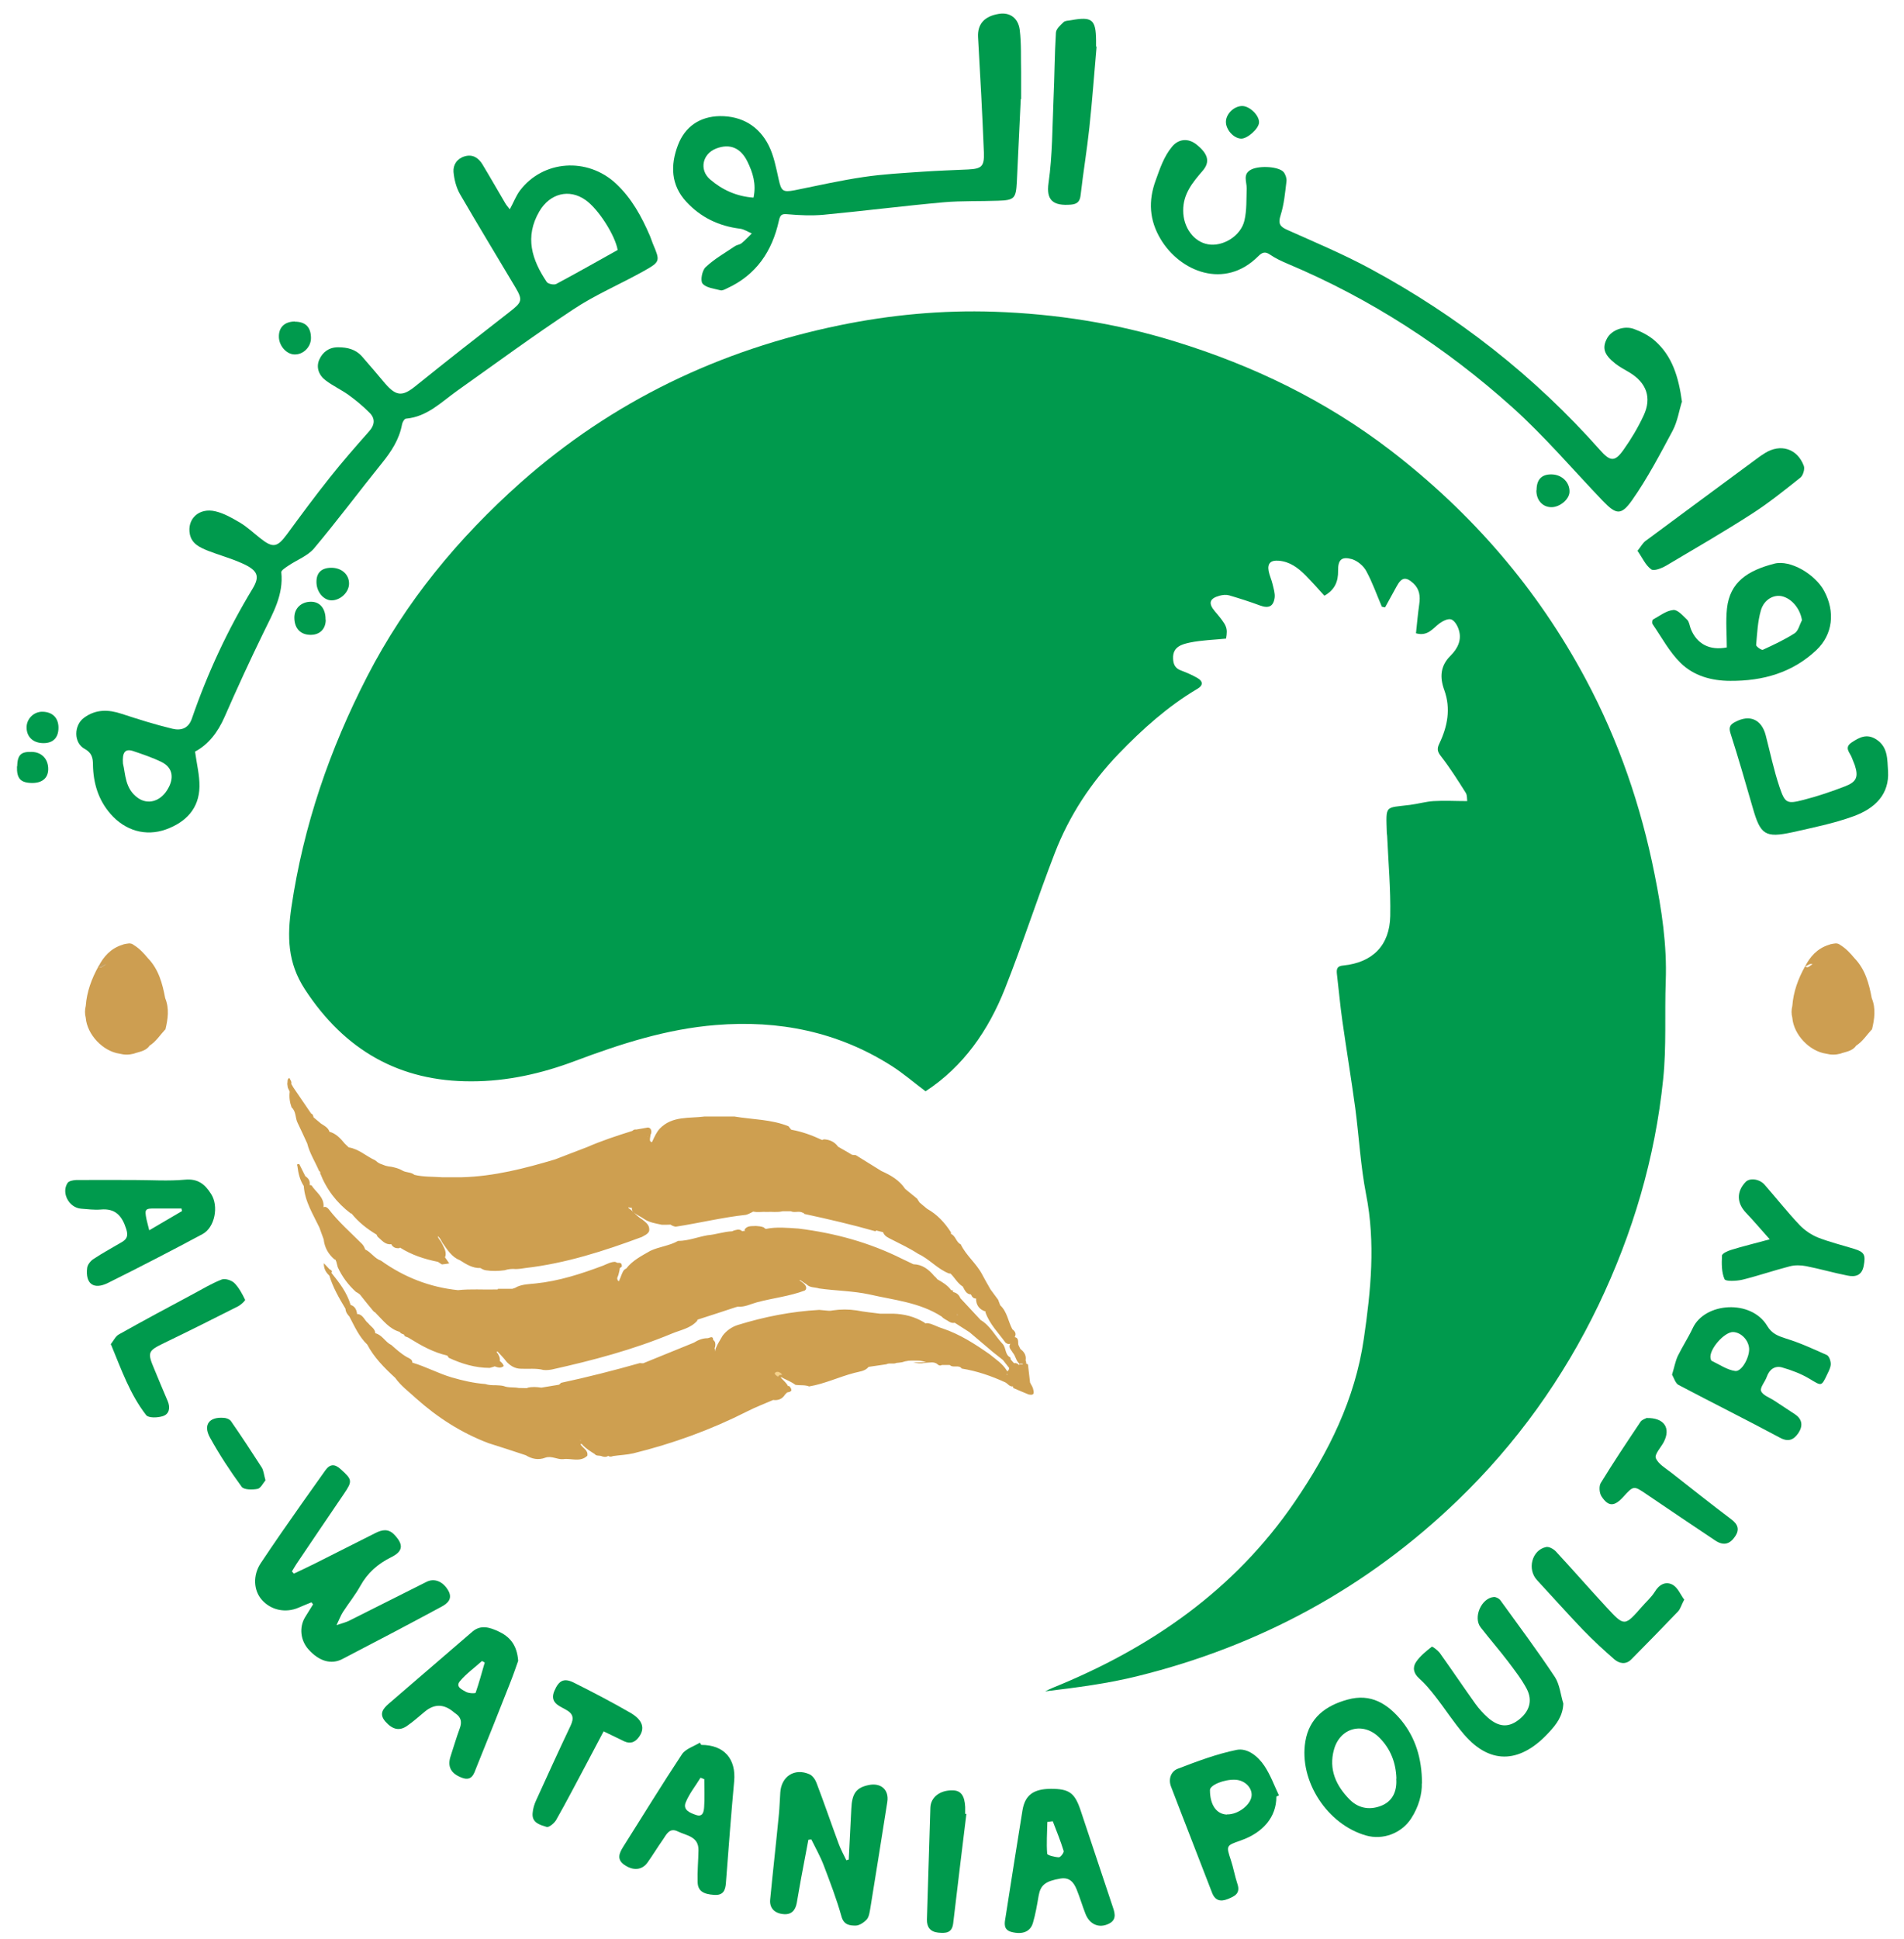 <svg width="111" height="113" viewBox="0 0 111 113" fill="none" xmlns="http://www.w3.org/2000/svg">
<path d="M109.12 59.997C108.82 60.317 108.59 60.697 108.21 60.937C107.99 61.267 107.6 61.287 107.28 61.407C107.01 61.477 106.74 61.477 106.47 61.407C105.48 61.267 104.57 60.287 104.49 59.317C104.43 59.087 104.43 58.857 104.49 58.617C104.55 57.797 104.83 57.037 105.23 56.317C105.37 56.417 105.45 56.347 105.55 56.267C105.59 56.247 105.63 56.207 105.67 56.197C105.64 56.177 105.61 56.177 105.58 56.177C105.45 56.177 105.35 56.297 105.23 56.327C105.53 55.737 105.95 55.277 106.6 55.067C106.64 55.057 106.67 55.047 106.71 55.027C106.9 54.997 107.1 54.917 107.28 55.067C107.61 55.267 107.87 55.547 108.11 55.837C108.74 56.487 108.96 57.317 109.12 58.167C109.37 58.777 109.28 59.387 109.13 60.007L109.12 59.997Z" fill="#CD9E51"/>
<path d="M85.539 46.706C85.519 46.566 85.539 46.356 85.459 46.216C84.999 45.486 84.539 44.756 84.009 44.076C83.799 43.806 83.759 43.646 83.909 43.336C84.389 42.336 84.589 41.296 84.199 40.216C83.929 39.476 83.959 38.806 84.569 38.206C84.979 37.796 85.239 37.286 85.039 36.686C84.969 36.456 84.789 36.156 84.599 36.096C84.409 36.036 84.099 36.196 83.909 36.336C83.519 36.636 83.229 37.096 82.549 36.906C82.609 36.346 82.659 35.776 82.739 35.216C82.809 34.746 82.759 34.336 82.399 33.996C81.959 33.596 81.709 33.636 81.419 34.176C81.199 34.586 80.969 34.986 80.749 35.396C80.689 35.386 80.629 35.376 80.559 35.356C80.259 34.656 80.009 33.936 79.649 33.276C79.489 32.976 79.139 32.686 78.819 32.586C78.219 32.416 77.999 32.616 78.009 33.256C78.019 33.886 77.819 34.376 77.209 34.716C76.849 34.316 76.489 33.916 76.119 33.536C75.679 33.096 75.199 32.726 74.539 32.676C74.079 32.636 73.879 32.836 73.959 33.276C74.009 33.536 74.129 33.786 74.189 34.046C74.249 34.306 74.339 34.576 74.309 34.826C74.239 35.356 73.949 35.466 73.459 35.286C72.869 35.066 72.269 34.876 71.659 34.696C71.489 34.646 71.279 34.666 71.099 34.716C70.509 34.876 70.429 35.156 70.819 35.616C71.539 36.466 71.579 36.576 71.479 37.216C70.769 37.286 70.059 37.306 69.369 37.446C68.909 37.546 68.359 37.686 68.389 38.376C68.399 38.726 68.519 38.956 68.859 39.076C69.179 39.196 69.499 39.336 69.799 39.506C70.149 39.706 70.149 39.946 69.799 40.146C68.079 41.166 66.609 42.486 65.229 43.916C63.609 45.596 62.339 47.526 61.499 49.696C60.479 52.326 59.619 55.016 58.579 57.636C57.619 60.046 56.179 62.146 53.959 63.596C53.289 63.096 52.669 62.556 51.979 62.116C48.849 60.126 45.409 59.436 41.729 59.736C38.859 59.966 36.169 60.836 33.509 61.836C31.569 62.566 29.559 63.016 27.499 63.016C23.299 63.036 20.089 61.206 17.769 57.646C16.759 56.096 16.739 54.556 16.989 52.866C17.689 48.126 19.219 43.666 21.409 39.416C23.649 35.066 26.709 31.366 30.349 28.126C35.709 23.376 41.949 20.396 48.949 18.956C51.919 18.346 54.919 18.066 57.949 18.166C61.529 18.286 65.059 18.836 68.489 19.896C73.049 21.296 77.289 23.346 81.079 26.256C85.809 29.896 89.629 34.306 92.449 39.586C94.369 43.176 95.669 46.976 96.459 50.946C96.869 52.996 97.189 55.066 97.109 57.186C97.039 59.086 97.159 61.006 96.959 62.896C96.489 67.496 95.189 71.876 93.189 76.056C91.129 80.336 88.399 84.136 84.999 87.416C79.719 92.516 73.449 95.916 66.329 97.676C64.569 98.116 62.759 98.346 60.929 98.566C61.079 98.496 61.229 98.416 61.379 98.356C67.079 96.046 71.959 92.676 75.479 87.526C77.469 84.616 78.999 81.536 79.509 78.016C79.919 75.216 80.199 72.426 79.639 69.596C79.319 67.946 79.229 66.246 79.009 64.576C78.779 62.886 78.499 61.196 78.259 59.506C78.129 58.596 78.049 57.676 77.939 56.756C77.909 56.466 77.949 56.296 78.309 56.266C80.009 56.096 81.019 55.106 81.049 53.376C81.079 51.826 80.939 50.266 80.869 48.716C80.869 48.656 80.849 48.606 80.849 48.546C80.799 46.876 80.719 47.096 82.209 46.906C82.669 46.846 83.119 46.716 83.569 46.686C84.209 46.646 84.849 46.686 85.549 46.686L85.539 46.706Z" fill="#009A4D"/>
<path d="M11.369 43.788C11.469 44.518 11.639 45.188 11.629 45.838C11.609 47.128 10.829 47.918 9.669 48.338C8.489 48.758 7.299 48.408 6.449 47.438C5.729 46.618 5.439 45.638 5.419 44.568C5.419 44.158 5.349 43.868 4.929 43.638C4.289 43.288 4.299 42.268 4.899 41.828C5.579 41.328 6.309 41.338 7.089 41.598C8.069 41.918 9.049 42.228 10.049 42.468C10.539 42.588 10.989 42.468 11.189 41.868C12.099 39.228 13.269 36.708 14.719 34.318C15.159 33.588 15.059 33.238 14.069 32.808C13.439 32.528 12.769 32.348 12.129 32.098C11.669 31.908 11.189 31.708 11.069 31.138C10.889 30.248 11.599 29.568 12.559 29.798C13.069 29.918 13.549 30.198 14.009 30.468C14.419 30.718 14.769 31.048 15.149 31.348C15.909 31.958 16.159 31.908 16.729 31.138C17.549 30.018 18.369 28.908 19.229 27.828C19.959 26.908 20.729 26.028 21.509 25.148C21.869 24.748 21.879 24.378 21.529 24.038C21.149 23.658 20.739 23.318 20.309 23.008C19.889 22.708 19.409 22.488 18.999 22.178C18.589 21.878 18.409 21.408 18.619 20.948C18.809 20.528 19.169 20.238 19.709 20.238C20.259 20.238 20.739 20.358 21.109 20.778C21.569 21.298 22.009 21.828 22.459 22.358C23.109 23.108 23.479 23.108 24.239 22.488C26.049 21.028 27.879 19.598 29.719 18.168C30.439 17.608 30.489 17.488 30.029 16.718C28.959 14.918 27.869 13.128 26.819 11.318C26.599 10.938 26.479 10.458 26.439 10.018C26.409 9.598 26.649 9.238 27.099 9.108C27.559 8.978 27.889 9.198 28.119 9.568C28.579 10.328 29.009 11.088 29.459 11.848C29.519 11.958 29.609 12.048 29.719 12.198C29.939 11.798 30.079 11.418 30.309 11.108C31.659 9.328 34.239 9.148 35.909 10.698C36.829 11.558 37.409 12.628 37.899 13.768C37.959 13.908 37.999 14.058 38.059 14.198C38.489 15.218 38.509 15.248 37.509 15.808C36.149 16.568 34.699 17.178 33.409 18.038C31.119 19.548 28.899 21.178 26.659 22.768C25.729 23.428 24.909 24.288 23.669 24.398C23.579 24.398 23.459 24.608 23.439 24.728C23.279 25.608 22.809 26.318 22.259 26.998C20.929 28.648 19.669 30.338 18.309 31.958C17.939 32.398 17.309 32.628 16.809 32.968C16.649 33.078 16.389 33.238 16.399 33.348C16.539 34.658 15.919 35.718 15.379 36.828C14.579 38.468 13.819 40.118 13.089 41.788C12.699 42.678 12.139 43.398 11.359 43.808L11.369 43.788ZM36.009 14.568C35.859 13.708 34.889 12.188 34.139 11.658C33.179 10.978 32.059 11.278 31.449 12.308C30.569 13.808 31.009 15.148 31.879 16.438C31.959 16.548 32.299 16.618 32.429 16.548C33.629 15.908 34.809 15.238 36.009 14.568ZM7.169 44.498C7.319 45.078 7.269 45.968 8.049 46.508C8.609 46.898 9.309 46.718 9.729 46.068C10.179 45.378 10.089 44.738 9.419 44.408C8.889 44.148 8.319 43.958 7.759 43.768C7.299 43.618 7.119 43.838 7.169 44.498Z" fill="#009A4D"/>
<path d="M98.039 23.448C97.899 23.898 97.799 24.548 97.519 25.088C96.779 26.468 96.049 27.868 95.149 29.148C94.499 30.068 94.209 29.988 93.419 29.168C91.679 27.348 90.039 25.418 88.169 23.738C84.269 20.238 79.909 17.408 75.059 15.368C74.709 15.218 74.359 15.058 74.039 14.838C73.749 14.638 73.579 14.708 73.349 14.938C71.389 16.898 68.789 15.828 67.659 13.928C67.009 12.838 66.929 11.718 67.379 10.498C67.629 9.808 67.849 9.128 68.329 8.548C68.709 8.088 69.269 8.038 69.749 8.418C70.439 8.968 70.559 9.438 70.109 9.958C69.519 10.638 68.969 11.308 68.979 12.278C68.979 13.258 69.599 14.098 70.429 14.238C71.289 14.388 72.339 13.758 72.549 12.848C72.689 12.248 72.659 11.598 72.679 10.978C72.689 10.588 72.419 10.128 72.969 9.868C73.469 9.638 74.579 9.708 74.839 10.038C74.949 10.178 75.019 10.398 74.999 10.568C74.919 11.228 74.859 11.908 74.659 12.538C74.499 13.038 74.619 13.208 75.049 13.398C76.679 14.128 78.329 14.818 79.899 15.668C84.969 18.408 89.449 21.908 93.279 26.228C93.879 26.908 94.149 26.928 94.659 26.198C95.099 25.578 95.499 24.908 95.819 24.218C96.309 23.178 95.989 22.308 94.999 21.708C94.719 21.538 94.419 21.388 94.169 21.188C93.509 20.668 93.389 20.278 93.689 19.718C93.939 19.248 94.659 18.958 95.249 19.168C95.689 19.328 96.139 19.558 96.489 19.868C97.489 20.758 97.859 21.958 98.059 23.428L98.039 23.448Z" fill="#009A4D"/>
<path d="M59.509 5.767C59.429 7.377 59.359 8.997 59.279 10.607C59.229 11.557 59.139 11.667 58.199 11.697C57.139 11.737 56.079 11.697 55.029 11.787C52.679 11.997 50.339 12.297 47.999 12.517C47.319 12.577 46.629 12.547 45.939 12.487C45.599 12.457 45.489 12.487 45.409 12.857C45.019 14.637 44.089 16.027 42.379 16.807C42.259 16.867 42.109 16.947 41.999 16.917C41.629 16.817 41.169 16.777 40.959 16.527C40.819 16.357 40.929 15.757 41.139 15.567C41.649 15.087 42.269 14.737 42.859 14.337C42.969 14.267 43.129 14.257 43.229 14.177C43.439 14.007 43.629 13.797 43.829 13.607C43.599 13.507 43.379 13.357 43.139 13.327C41.909 13.177 40.849 12.667 40.009 11.757C39.109 10.787 39.079 9.627 39.519 8.467C39.929 7.377 40.799 6.787 41.969 6.767C43.249 6.757 44.249 7.347 44.819 8.487C45.119 9.087 45.249 9.797 45.399 10.467C45.549 11.137 45.639 11.217 46.329 11.087C47.659 10.817 48.989 10.517 50.339 10.317C51.479 10.147 52.629 10.087 53.779 10.007C54.659 9.947 55.549 9.917 56.429 9.877C57.209 9.837 57.389 9.717 57.359 8.897C57.269 6.647 57.149 4.407 57.019 2.167C56.979 1.417 57.369 0.947 58.239 0.807C58.849 0.707 59.359 1.027 59.449 1.747C59.549 2.557 59.509 3.397 59.529 4.217C59.529 4.737 59.529 5.257 59.529 5.777L59.509 5.767ZM43.929 11.517C44.099 10.717 43.889 10.057 43.569 9.407C43.179 8.617 42.549 8.347 41.749 8.657C40.949 8.967 40.749 9.897 41.399 10.457C42.109 11.067 42.939 11.447 43.929 11.517Z" fill="#009A4D"/>
<path d="M17.129 91.707C17.529 91.517 17.939 91.328 18.34 91.127C19.52 90.537 20.709 89.938 21.89 89.338C22.27 89.147 22.639 89.067 22.989 89.438C23.539 90.017 23.509 90.407 22.79 90.757C22.029 91.138 21.43 91.657 21.009 92.418C20.709 92.957 20.319 93.438 19.989 93.948C19.869 94.138 19.79 94.347 19.619 94.707C19.98 94.588 20.189 94.537 20.379 94.438C21.879 93.688 23.369 92.938 24.86 92.188C25.309 91.957 25.809 92.147 26.119 92.668C26.419 93.168 26.09 93.448 25.73 93.638C23.82 94.668 21.899 95.677 19.97 96.677C19.309 97.028 18.599 96.808 17.989 96.127C17.519 95.608 17.43 94.847 17.779 94.257C17.93 93.998 18.099 93.757 18.25 93.498C18.22 93.457 18.189 93.418 18.159 93.377C17.909 93.478 17.659 93.578 17.409 93.688C16.649 94.017 15.799 93.838 15.269 93.237C14.779 92.688 14.729 91.808 15.2 91.097C15.979 89.927 16.779 88.778 17.59 87.627C18.04 86.978 18.509 86.347 18.959 85.698C19.239 85.297 19.52 85.308 19.86 85.618C20.54 86.228 20.559 86.308 20.049 87.058C19.139 88.407 18.209 89.757 17.299 91.118C17.199 91.267 17.109 91.427 17.019 91.578C17.059 91.618 17.089 91.657 17.129 91.698V91.707Z" fill="#009A4D"/>
<path d="M47.13 107.197C46.99 107.957 46.84 108.717 46.7 109.477C46.61 109.947 46.54 110.417 46.45 110.897C46.37 111.337 46.13 111.597 45.66 111.547C45.14 111.497 44.85 111.177 44.9 110.697C45.06 109.037 45.25 107.377 45.41 105.717C45.45 105.297 45.46 104.877 45.49 104.457C45.55 103.517 46.33 103.017 47.19 103.397C47.37 103.477 47.53 103.707 47.6 103.897C48.05 105.077 48.46 106.277 48.9 107.467C49.02 107.787 49.19 108.097 49.34 108.407C49.39 108.397 49.43 108.377 49.48 108.367C49.53 107.377 49.58 106.397 49.63 105.407C49.67 104.507 49.92 104.177 50.64 104.027C51.35 103.877 51.84 104.297 51.73 105.007C51.41 107.067 51.07 109.137 50.74 111.197C50.7 111.417 50.67 111.687 50.54 111.847C50.38 112.027 50.1 112.217 49.88 112.217C49.55 112.217 49.2 112.187 49.06 111.697C48.78 110.687 48.4 109.707 48.03 108.727C47.83 108.197 47.55 107.707 47.3 107.197C47.24 107.197 47.19 107.207 47.13 107.217V107.197Z" fill="#009A4D"/>
<path d="M100.67 37.728C100.67 36.978 100.6 36.208 100.68 35.458C100.85 33.918 101.89 33.248 103.44 32.848C104.37 32.608 105.82 33.458 106.35 34.448C106.99 35.648 106.86 36.968 105.89 37.888C104.49 39.208 102.77 39.688 100.88 39.678C99.78 39.678 98.74 39.388 97.97 38.628C97.32 37.988 96.87 37.138 96.34 36.368C96.3 36.308 96.32 36.138 96.36 36.108C96.75 35.898 97.13 35.588 97.55 35.548C97.8 35.518 98.12 35.888 98.36 36.118C98.48 36.238 98.5 36.468 98.57 36.648C98.92 37.528 99.67 37.928 100.68 37.728H100.67ZM105.05 36.138C104.95 35.488 104.47 34.888 103.89 34.748C103.41 34.638 102.85 34.928 102.66 35.558C102.47 36.208 102.44 36.908 102.38 37.588C102.38 37.678 102.69 37.898 102.77 37.868C103.4 37.578 104.04 37.278 104.62 36.908C104.84 36.768 104.91 36.408 105.05 36.148V36.138Z" fill="#009A4D"/>
<path d="M97.481 80.096C97.611 79.676 97.671 79.326 97.811 79.026C98.081 78.476 98.421 77.956 98.68 77.406C99.38 75.886 102.1 75.706 103.03 77.276C103.3 77.726 103.66 77.856 104.12 78.006C104.94 78.256 105.72 78.616 106.5 78.966C106.63 79.026 106.73 79.306 106.73 79.486C106.73 79.686 106.62 79.886 106.53 80.076C106.18 80.816 106.2 80.776 105.5 80.356C105 80.056 104.44 79.846 103.88 79.686C103.47 79.576 103.15 79.806 103 80.236C102.9 80.526 102.59 80.866 102.67 81.066C102.77 81.316 103.17 81.446 103.44 81.626C103.84 81.886 104.24 82.156 104.64 82.416C105.09 82.716 105.11 83.116 104.84 83.516C104.58 83.896 104.27 84.056 103.77 83.786C101.81 82.736 99.82 81.746 97.85 80.706C97.671 80.606 97.591 80.306 97.481 80.116V80.096ZM101.05 77.626C100.53 77.606 99.621 78.646 99.721 79.156C99.731 79.206 99.751 79.286 99.79 79.306C100.24 79.516 100.69 79.836 101.16 79.896C101.55 79.946 102.01 79.066 101.97 78.576C101.93 78.086 101.5 77.646 101.04 77.626H101.05Z" fill="#009A4D"/>
<path d="M91.139 99.267C91.119 99.987 90.739 100.487 90.319 100.937C88.729 102.687 86.959 102.937 85.359 101.087C84.749 100.377 84.239 99.577 83.659 98.837C83.379 98.477 83.079 98.117 82.739 97.817C82.399 97.517 82.339 97.167 82.559 96.847C82.789 96.507 83.139 96.227 83.469 95.967C83.509 95.937 83.809 96.167 83.929 96.317C84.629 97.297 85.309 98.307 86.009 99.287C86.219 99.577 86.469 99.857 86.739 100.097C87.369 100.647 87.919 100.687 88.509 100.247C89.149 99.767 89.369 99.127 89.009 98.427C88.709 97.857 88.299 97.337 87.909 96.817C87.399 96.147 86.839 95.507 86.319 94.837C85.869 94.257 86.359 93.127 87.089 93.067C87.209 93.057 87.399 93.157 87.469 93.257C88.539 94.737 89.629 96.197 90.639 97.717C90.929 98.157 90.979 98.757 91.139 99.277V99.267Z" fill="#009A4D"/>
<path d="M30.209 96.787C30.089 97.127 29.919 97.627 29.719 98.127C29.079 99.747 28.439 101.367 27.779 102.987C27.639 103.337 27.529 103.817 26.949 103.607C26.289 103.367 26.069 102.957 26.269 102.347C26.449 101.797 26.609 101.247 26.809 100.707C26.939 100.347 26.879 100.077 26.559 99.857C26.499 99.817 26.439 99.767 26.379 99.717C25.839 99.297 25.306 99.304 24.779 99.737C24.439 100.017 24.109 100.317 23.749 100.567C23.289 100.897 22.879 100.797 22.459 100.317C22.089 99.887 22.319 99.587 22.649 99.297C24.279 97.897 25.909 96.487 27.539 95.087C28.029 94.667 28.549 94.837 29.049 95.067C29.699 95.367 30.139 95.837 30.209 96.787ZM28.259 96.887C28.209 96.857 28.149 96.827 28.099 96.797C27.669 97.187 27.189 97.527 26.819 97.967C26.529 98.307 26.949 98.467 27.169 98.597C27.329 98.687 27.719 98.697 27.729 98.647C27.929 98.067 28.089 97.477 28.259 96.887Z" fill="#009A4D"/>
<path d="M82.889 103.927C82.909 104.527 82.719 105.287 82.259 105.987C81.699 106.837 80.629 107.247 79.639 106.967C77.379 106.327 75.719 103.787 76.099 101.487C76.329 100.107 77.279 99.397 78.559 99.047C79.919 98.667 80.899 99.287 81.719 100.287C82.499 101.257 82.899 102.447 82.899 103.937L82.889 103.927ZM81.409 103.647C81.379 102.727 81.069 101.917 80.419 101.267C79.489 100.327 78.129 100.667 77.769 101.957C77.449 103.117 77.889 104.067 78.689 104.877C79.239 105.427 79.939 105.497 80.609 105.197C81.219 104.917 81.449 104.337 81.399 103.657L81.409 103.647Z" fill="#009A4D"/>
<path d="M7.85 68.767C8.83 68.767 9.82 68.837 10.79 68.747C11.55 68.677 11.96 69.027 12.31 69.587C12.76 70.287 12.53 71.527 11.81 71.917C9.98 72.897 8.14 73.847 6.29 74.767C5.46 75.177 4.97 74.817 5.08 73.897C5.1 73.697 5.29 73.467 5.47 73.357C6 73.007 6.56 72.707 7.1 72.387C7.41 72.207 7.48 72.007 7.36 71.627C7.12 70.867 6.74 70.407 5.87 70.487C5.49 70.517 5.1 70.467 4.72 70.437C4.02 70.377 3.56 69.517 3.94 68.937C4.02 68.817 4.27 68.777 4.44 68.767C5.57 68.757 6.71 68.767 7.84 68.767H7.85ZM10.61 70.577C10.61 70.577 10.59 70.477 10.58 70.427C10.08 70.427 9.58 70.427 9.08 70.427C8.46 70.417 8.42 70.457 8.54 71.057C8.58 71.237 8.63 71.407 8.7 71.697C9.39 71.297 10 70.937 10.61 70.577Z" fill="#009A4D"/>
<path d="M40.89 101.687C42.21 101.687 42.92 102.497 42.8 103.807C42.62 105.777 42.47 107.747 42.32 109.727C42.29 110.167 42.16 110.467 41.63 110.427C40.99 110.387 40.68 110.187 40.67 109.677C40.65 109.067 40.71 108.447 40.72 107.837C40.74 107.017 40.02 106.977 39.51 106.727C39.04 106.497 38.86 106.887 38.66 107.187C38.35 107.627 38.07 108.087 37.76 108.527C37.44 108.987 36.92 109.037 36.4 108.677C35.94 108.357 36.1 107.997 36.33 107.627C37.47 105.827 38.58 104.007 39.76 102.227C39.97 101.917 40.44 101.777 40.8 101.557C40.83 101.607 40.86 101.647 40.89 101.697V101.687ZM41.06 103.687C40.99 103.657 40.91 103.627 40.84 103.597C40.55 104.077 40.19 104.517 39.98 105.027C39.79 105.477 40.22 105.647 40.57 105.767C40.99 105.917 41.03 105.557 41.05 105.317C41.09 104.777 41.06 104.227 41.06 103.677V103.687Z" fill="#009A4D"/>
<path d="M61.259 104.246C62.329 104.246 62.649 104.476 62.989 105.476C63.599 107.316 64.219 109.156 64.829 110.996C64.959 111.386 65.169 111.846 64.649 112.106C64.069 112.396 63.519 112.146 63.279 111.526C63.099 111.066 62.959 110.586 62.769 110.116C62.599 109.696 62.349 109.386 61.819 109.476C60.939 109.626 60.659 109.856 60.549 110.486C60.459 111.016 60.369 111.546 60.219 112.056C60.069 112.576 59.609 112.756 58.959 112.586C58.489 112.456 58.559 112.086 58.619 111.746C58.949 109.656 59.269 107.576 59.609 105.496C59.759 104.606 60.249 104.256 61.259 104.246ZM61.369 106.136C61.269 106.146 61.159 106.166 61.059 106.176C61.049 106.796 60.999 107.416 61.049 108.026C61.049 108.116 61.489 108.226 61.729 108.236C61.829 108.236 62.039 107.956 62.009 107.866C61.829 107.286 61.599 106.716 61.379 106.146L61.369 106.136Z" fill="#009A4D"/>
<path d="M74.409 104.717C74.409 105.877 73.649 106.798 72.329 107.258C71.469 107.558 71.479 107.557 71.759 108.407C71.909 108.857 71.989 109.337 72.139 109.787C72.329 110.347 71.979 110.508 71.579 110.668C71.159 110.838 70.839 110.767 70.659 110.297C69.869 108.237 69.059 106.187 68.269 104.117C68.099 103.677 68.269 103.227 68.659 103.077C69.779 102.647 70.919 102.218 72.089 101.978C72.729 101.848 73.349 102.358 73.719 102.918C74.069 103.448 74.289 104.057 74.559 104.627C74.509 104.647 74.459 104.678 74.409 104.698V104.717ZM71.529 105.737C72.189 105.757 72.969 105.147 72.969 104.597C72.969 104.137 72.539 103.737 72.009 103.717C71.369 103.687 70.539 104.027 70.539 104.317C70.539 105.177 70.909 105.717 71.519 105.747L71.529 105.737Z" fill="#009A4D"/>
<path d="M110.07 44.938C110.15 46.258 109.35 47.097 108.06 47.568C106.91 47.987 105.7 48.227 104.51 48.498C102.9 48.847 102.63 48.648 102.18 47.068C101.76 45.608 101.34 44.157 100.88 42.718C100.77 42.367 100.88 42.218 101.15 42.078C102 41.617 102.7 41.917 102.94 42.858C103.2 43.858 103.41 44.877 103.74 45.858C104.06 46.807 104.17 46.867 105.13 46.617C105.96 46.407 106.78 46.127 107.58 45.818C108.25 45.557 108.35 45.258 108.13 44.587C108.08 44.438 108.01 44.307 107.96 44.157C107.86 43.867 107.48 43.578 107.95 43.267C108.4 42.968 108.83 42.737 109.38 43.087C110.08 43.538 110.02 44.258 110.07 44.938Z" fill="#009A4D"/>
<path d="M63.929 2.716C63.789 4.286 63.679 5.856 63.509 7.426C63.369 8.746 63.149 10.046 62.999 11.366C62.959 11.746 62.799 11.896 62.429 11.926C61.409 12.006 60.979 11.686 61.129 10.656C61.359 9.046 61.349 7.396 61.419 5.766C61.479 4.476 61.479 3.186 61.559 1.906C61.569 1.686 61.819 1.466 62.009 1.286C62.109 1.196 62.299 1.206 62.449 1.176C63.669 0.956 63.889 1.136 63.899 2.366C63.899 2.486 63.899 2.596 63.899 2.716H63.939H63.929Z" fill="#009A4D"/>
<path d="M95.459 32.107C95.659 31.857 95.769 31.647 95.929 31.527C98.069 29.937 100.219 28.357 102.369 26.767C102.539 26.637 102.709 26.517 102.889 26.407C103.799 25.837 104.779 26.137 105.159 27.147C105.229 27.327 105.119 27.697 104.969 27.827C104.039 28.567 103.109 29.317 102.109 29.957C100.479 31.007 98.799 31.977 97.129 32.967C96.869 33.117 96.419 33.297 96.259 33.177C95.929 32.937 95.749 32.507 95.469 32.107H95.459Z" fill="#009A4D"/>
<path d="M103.169 72.217C102.639 71.627 102.229 71.137 101.779 70.667C101.249 70.107 101.229 69.447 101.759 68.887C101.999 68.627 102.579 68.697 102.879 69.047C103.559 69.827 104.209 70.647 104.919 71.397C105.209 71.697 105.589 71.957 105.979 72.117C106.669 72.387 107.409 72.567 108.119 72.787C108.699 72.967 108.769 73.147 108.649 73.777C108.539 74.347 108.149 74.427 107.709 74.337C106.899 74.177 106.109 73.947 105.299 73.787C104.989 73.727 104.639 73.717 104.339 73.797C103.409 74.037 102.509 74.347 101.579 74.577C101.239 74.657 100.599 74.687 100.539 74.547C100.359 74.147 100.369 73.637 100.389 73.177C100.389 73.047 100.729 72.897 100.929 72.837C101.599 72.627 102.289 72.467 103.159 72.227L103.169 72.217Z" fill="#009A4D"/>
<path d="M98.179 93.237C98.019 93.537 97.969 93.757 97.829 93.907C96.929 94.847 96.019 95.777 95.099 96.707C94.779 97.027 94.399 96.947 94.109 96.697C93.489 96.157 92.879 95.597 92.309 95.007C91.389 94.047 90.509 93.057 89.609 92.087C89.019 91.457 89.299 90.337 90.129 90.157C90.299 90.117 90.569 90.267 90.709 90.417C91.699 91.487 92.659 92.587 93.649 93.657C94.699 94.797 94.709 94.787 95.719 93.637C95.969 93.347 96.269 93.087 96.469 92.767C96.729 92.327 97.119 92.137 97.519 92.357C97.819 92.527 97.979 92.947 98.199 93.237H98.179Z" fill="#009A4D"/>
<path d="M6.449 78.347C6.619 78.136 6.729 77.876 6.929 77.766C8.349 76.966 9.789 76.197 11.229 75.427C11.789 75.126 12.339 74.796 12.919 74.567C13.119 74.487 13.489 74.606 13.659 74.766C13.929 75.037 14.119 75.397 14.289 75.746C14.309 75.796 14.059 76.026 13.899 76.117C12.459 76.847 11.019 77.567 9.569 78.266C8.619 78.727 8.579 78.806 8.999 79.796C9.259 80.416 9.509 81.037 9.779 81.656C9.939 82.037 9.869 82.406 9.499 82.526C9.199 82.626 8.659 82.647 8.519 82.466C7.579 81.257 7.079 79.826 6.469 78.347H6.449Z" fill="#009A4D"/>
<path d="M95.979 82.638C97.029 82.608 97.419 83.228 96.989 84.048C96.819 84.358 96.449 84.758 96.529 84.968C96.669 85.318 97.099 85.558 97.429 85.818C98.589 86.728 99.749 87.648 100.929 88.538C101.329 88.838 101.429 89.148 101.139 89.558C100.839 89.998 100.469 90.088 99.999 89.778C98.659 88.888 97.319 87.978 95.989 87.078C95.239 86.568 95.239 86.568 94.629 87.238C94.119 87.798 93.769 87.818 93.369 87.208C93.239 87.018 93.209 86.618 93.319 86.428C94.059 85.218 94.849 84.038 95.639 82.858C95.719 82.738 95.909 82.678 95.969 82.648L95.979 82.638Z" fill="#009A4D"/>
<path d="M35.2 100.877C34.85 101.547 34.51 102.187 34.17 102.827C33.59 103.907 33.03 104.997 32.42 106.067C32.31 106.257 32 106.507 31.87 106.467C31.49 106.347 31 106.237 31.05 105.667C31.07 105.407 31.15 105.137 31.26 104.907C31.92 103.457 32.58 102.007 33.26 100.577C33.47 100.127 33.43 99.867 32.96 99.617C32.58 99.407 32.03 99.207 32.32 98.537C32.58 97.927 32.88 97.767 33.47 98.067C34.57 98.617 35.66 99.187 36.72 99.797C37.48 100.227 37.62 100.727 37.24 101.237C37.01 101.547 36.74 101.637 36.39 101.477C36.01 101.297 35.64 101.117 35.19 100.897L35.2 100.877Z" fill="#009A4D"/>
<path d="M56.339 105.707C56.079 107.837 55.819 109.957 55.569 112.087C55.499 112.657 55.139 112.667 54.699 112.627C54.229 112.577 54.029 112.307 54.039 111.857C54.109 109.687 54.169 107.517 54.239 105.347C54.259 104.737 54.799 104.317 55.539 104.337C56.009 104.337 56.239 104.637 56.269 105.307C56.269 105.437 56.269 105.577 56.269 105.707C56.289 105.707 56.309 105.707 56.339 105.707Z" fill="#009A4D"/>
<path d="M15.47 86.276C15.34 86.426 15.2 86.726 15.02 86.766C14.72 86.826 14.22 86.826 14.09 86.646C13.41 85.716 12.78 84.756 12.23 83.756C11.84 83.026 12.2 82.566 13.03 82.626C13.18 82.626 13.39 82.706 13.47 82.826C14.08 83.706 14.67 84.606 15.25 85.506C15.37 85.686 15.38 85.936 15.48 86.276H15.47Z" fill="#009A4D"/>
<path d="M89.579 28.567C89.579 27.927 89.889 27.627 90.479 27.647C91.069 27.667 91.519 28.117 91.499 28.667C91.489 29.097 90.939 29.557 90.449 29.557C89.929 29.557 89.559 29.147 89.569 28.567H89.579Z" fill="#009A4D"/>
<path d="M18.99 36.117C18.99 36.657 18.64 37.007 18.09 36.997C17.51 36.987 17.16 36.617 17.16 35.987C17.16 35.457 17.55 35.077 18.11 35.067C18.65 35.057 18.99 35.467 18.98 36.117H18.99Z" fill="#009A4D"/>
<path d="M17.189 18.746C17.809 18.746 18.129 19.066 18.129 19.706C18.129 20.216 17.689 20.666 17.179 20.656C16.719 20.656 16.279 20.176 16.259 19.656C16.239 19.086 16.579 18.746 17.179 18.736L17.189 18.746Z" fill="#009A4D"/>
<path d="M18.449 33.908C18.449 33.368 18.749 33.088 19.319 33.088C19.919 33.088 20.349 33.478 20.349 34.008C20.349 34.508 19.859 34.978 19.339 34.988C18.859 34.988 18.449 34.488 18.449 33.918V33.908Z" fill="#009A4D"/>
<path d="M1 44.668C1.02 43.998 1.21 43.798 1.85 43.818C2.44 43.828 2.83 44.248 2.81 44.858C2.79 45.368 2.43 45.648 1.82 45.628C1.19 45.608 0.97 45.358 0.99 44.668H1Z" fill="#009A4D"/>
<path d="M3.409 42.407C3.409 42.987 3.099 43.307 2.539 43.307C1.95 43.307 1.569 42.967 1.55 42.427C1.53 41.907 1.96 41.467 2.479 41.477C3.059 41.487 3.409 41.837 3.409 42.407Z" fill="#009A4D"/>
<path d="M71.469 7.088C71.479 6.628 71.949 6.178 72.419 6.178C72.859 6.178 73.429 6.738 73.399 7.148C73.379 7.508 72.709 8.098 72.349 8.078C71.909 8.058 71.459 7.548 71.469 7.088Z" fill="#009A4D"/>
<path d="M20.32 74.797C20.04 74.287 19.77 73.767 19.49 73.257C19.52 73.237 19.55 73.217 19.58 73.207C19.88 73.707 20.18 74.207 20.48 74.707C20.43 74.737 20.37 74.767 20.32 74.797Z" fill="#009A4D"/>
<path d="M6.169 56.186C6.169 56.186 6.079 56.236 6.049 56.256V56.236C6.049 56.216 6.069 56.186 6.079 56.166C6.099 56.166 6.139 56.166 6.169 56.186Z" fill="#CD9E50"/>
<path d="M9.63 59.997C9.33 60.317 9.1 60.697 8.72 60.937C8.5 61.267 8.11 61.287 7.79 61.407C7.52 61.477 7.25 61.477 6.98 61.407C5.99 61.267 5.08 60.287 5 59.317C4.94 59.087 4.94 58.857 5 58.617C5.06 57.797 5.34 57.037 5.74 56.317C5.88 56.417 5.96 56.347 6.06 56.267C6.1 56.247 6.14 56.207 6.18 56.197C6.15 56.177 6.12 56.177 6.09 56.177C5.96 56.177 5.86 56.297 5.74 56.327C6.04 55.737 6.46 55.277 7.11 55.067C7.15 55.057 7.18 55.047 7.22 55.027C7.41 54.997 7.61 54.917 7.79 55.067C8.12 55.267 8.38 55.547 8.62 55.837C9.25 56.487 9.47 57.317 9.63 58.167C9.88 58.777 9.79 59.387 9.64 60.007L9.63 59.997Z" fill="#CD9E51"/>
<path d="M6.17 56.186C6.17 56.186 6.08 56.236 6.05 56.256C5.96 56.336 5.87 56.406 5.73 56.306C5.85 56.276 5.95 56.156 6.08 56.156C6.1 56.156 6.14 56.156 6.17 56.176V56.186Z" fill="#CD9E51"/>
<path d="M6.17 56.186C6.17 56.186 6.08 56.236 6.05 56.256C5.96 56.336 5.87 56.406 5.73 56.306C5.85 56.276 5.95 56.156 6.08 56.156C6.1 56.156 6.14 56.156 6.17 56.176V56.186Z" fill="#C59E5E"/>
<path d="M37.77 66.237C37.77 66.237 37.76 66.237 37.75 66.247C37.75 66.237 37.75 66.227 37.75 66.217C37.75 66.217 37.76 66.227 37.77 66.237Z" fill="#CE9F50"/>
<path d="M33.88 83.947C33.88 83.947 33.86 83.947 33.84 83.957C33.84 83.936 33.84 83.916 33.84 83.897C33.86 83.916 33.87 83.927 33.89 83.947H33.88Z" fill="#CE9E50"/>
<path d="M45.6 80.097C45.5 80.097 45.41 80.117 45.36 80.217C45.27 80.157 45.11 80.057 45.19 79.987C45.31 79.877 45.49 79.957 45.6 80.097Z" fill="#CE9E50"/>
<path d="M53.919 79.276C53.669 79.276 53.419 79.296 53.169 79.296H53.16C52.95 79.266 52.739 79.226 52.52 79.276C52.98 79.126 53.45 79.116 53.919 79.276Z" fill="#CE9E50"/>
<path d="M58.73 80.088C58.73 80.088 58.73 80.118 58.73 80.128C58.71 80.118 58.69 80.108 58.67 80.088C58.69 80.088 58.72 80.088 58.74 80.088H58.73Z" fill="#CA9F56"/>
<path d="M37.77 66.237C37.77 66.237 37.76 66.237 37.75 66.247C37.75 66.237 37.75 66.227 37.75 66.217C37.75 66.217 37.76 66.227 37.77 66.237Z" fill="#C7A158"/>
<path d="M33.88 83.947C33.88 83.947 33.86 83.947 33.84 83.957C33.84 83.936 33.84 83.916 33.84 83.897C33.86 83.916 33.87 83.927 33.89 83.947H33.88Z" fill="#CA9D53"/>
<path d="M59.63 79.457C59.63 79.457 59.59 79.457 59.57 79.457C59.53 79.457 59.49 79.457 59.45 79.457C59.44 79.457 59.43 79.447 59.42 79.436C59.43 79.416 59.44 79.416 59.46 79.397C59.49 79.406 59.53 79.406 59.56 79.416C59.58 79.436 59.6 79.447 59.62 79.457H59.63Z" fill="#B79C6C"/>
<path d="M59.63 79.457C59.63 79.457 59.59 79.457 59.57 79.457C59.53 79.457 59.49 79.457 59.45 79.457C59.44 79.457 59.43 79.447 59.42 79.436C59.43 79.416 59.44 79.416 59.46 79.397C59.49 79.406 59.53 79.406 59.56 79.416C59.58 79.436 59.6 79.447 59.62 79.457H59.63Z" fill="#E0C497"/>
<path d="M53.919 79.277C53.669 79.277 53.419 79.297 53.169 79.297H53.159C53.059 79.297 52.969 79.297 52.879 79.307C52.759 79.297 52.649 79.287 52.529 79.267C52.989 79.117 53.459 79.107 53.929 79.267L53.919 79.277Z" fill="#D7BA84"/>
<path d="M37.77 66.237C37.77 66.237 37.76 66.237 37.75 66.247C37.75 66.237 37.75 66.227 37.75 66.217C37.75 66.217 37.76 66.227 37.77 66.237Z" fill="#D5B87D"/>
<path d="M45.6 80.097C45.5 80.097 45.41 80.117 45.36 80.217C45.27 80.157 45.11 80.057 45.19 79.987C45.31 79.877 45.49 79.957 45.6 80.097Z" fill="#F7D289"/>
<path d="M33.88 83.947C33.88 83.947 33.86 83.947 33.84 83.957C33.84 83.936 33.84 83.916 33.84 83.897C33.86 83.916 33.87 83.927 33.89 83.947H33.88Z" fill="#E9BF76"/>
<path d="M60.17 80.786C60.13 80.716 60.08 80.636 60.05 80.566C60.01 80.216 59.97 79.876 59.93 79.526C59.91 79.496 59.87 79.476 59.83 79.476C59.83 79.406 59.82 79.336 59.79 79.276C59.79 79.276 59.8 79.216 59.8 79.186C59.81 78.926 59.67 78.756 59.48 78.606C59.44 78.526 59.41 78.456 59.37 78.376C59.33 78.196 59.42 77.966 59.13 77.916C59.13 77.916 59.15 77.916 59.16 77.916C59.26 77.726 59.18 77.586 59.02 77.466C58.77 77.006 58.72 76.446 58.31 76.066C58.27 75.956 58.23 75.846 58.19 75.746C58.04 75.546 57.89 75.346 57.74 75.136C57.66 74.986 57.57 74.836 57.49 74.696C57.41 74.546 57.33 74.396 57.25 74.256C56.91 73.616 56.32 73.166 56.01 72.516C55.74 72.396 55.72 72.026 55.44 71.906C55.44 71.876 55.44 71.846 55.44 71.816C55.08 71.256 54.64 70.776 54.05 70.446C53.9 70.326 53.75 70.196 53.61 70.076C53.56 70.006 53.52 69.936 53.47 69.856C53.24 69.666 53.01 69.476 52.77 69.286C52.43 68.776 51.93 68.486 51.39 68.246C50.89 67.936 50.39 67.626 49.89 67.316C49.82 67.316 49.74 67.306 49.67 67.296C49.4 67.136 49.13 66.976 48.86 66.826C48.66 66.546 48.38 66.416 48.04 66.396C48 66.406 47.97 66.416 47.93 66.436C47.35 66.166 46.76 65.946 46.13 65.836C46.08 65.776 46.02 65.706 45.97 65.636C44.96 65.226 43.86 65.246 42.81 65.066C42.24 65.066 41.65 65.066 41.08 65.066C40.18 65.186 39.19 65.016 38.46 65.776C38.27 65.986 38.16 66.236 38.04 66.496C38.03 66.516 38.01 66.546 38 66.566C37.96 66.556 37.93 66.526 37.91 66.506C37.91 66.506 37.91 66.506 37.91 66.496C37.89 66.476 37.89 66.446 37.89 66.416C37.89 66.416 37.89 66.406 37.89 66.396C37.89 66.316 37.92 66.226 37.92 66.136C37.94 66.116 37.95 66.076 37.96 66.046C37.97 66.006 37.98 65.956 37.97 65.906C37.95 65.796 37.9 65.726 37.78 65.706C37.55 65.746 37.32 65.786 37.09 65.826C37 65.806 36.93 65.846 36.86 65.906C35.97 66.186 35.08 66.476 34.21 66.856C33.59 67.086 32.97 67.336 32.36 67.566C30.58 68.096 28.79 68.556 26.92 68.606H25.77C25.24 68.566 24.69 68.596 24.16 68.466C23.96 68.296 23.68 68.346 23.46 68.216C23.26 68.096 23.05 68.046 22.82 67.996C22.7 67.986 22.59 67.966 22.48 67.936C22.37 67.896 22.27 67.856 22.16 67.816C22.05 67.766 21.96 67.696 21.87 67.616C21.35 67.386 20.92 66.956 20.33 66.866C20.25 66.796 20.18 66.716 20.1 66.646C19.85 66.346 19.59 66.056 19.21 65.956C19.2 65.936 19.19 65.926 19.19 65.906C19.1 65.696 18.89 65.596 18.71 65.476C18.57 65.356 18.43 65.236 18.28 65.116C18.26 65.026 18.24 64.926 18.14 64.896C17.79 64.386 17.45 63.886 17.11 63.386C17.07 63.316 17.02 63.236 16.98 63.166C17.02 63.026 16.92 62.936 16.87 62.816C16.72 62.896 16.78 63.046 16.75 63.166C16.76 63.236 16.77 63.316 16.78 63.386C16.82 63.466 16.85 63.536 16.89 63.616C16.85 63.936 16.89 64.236 17 64.536C17.28 64.786 17.2 65.166 17.36 65.456C17.55 65.856 17.73 66.236 17.91 66.636C18.05 67.206 18.37 67.696 18.6 68.236C18.62 68.256 18.64 68.276 18.67 68.296C18.67 68.316 18.67 68.336 18.66 68.356C19.03 69.316 19.63 70.096 20.45 70.716H20.49C20.9 71.226 21.4 71.616 21.95 71.946C21.97 71.986 21.99 72.016 22.01 72.066C22.25 72.266 22.45 72.556 22.81 72.506C22.85 72.596 22.92 72.656 22.99 72.696C23.07 72.736 23.16 72.746 23.24 72.746C23.27 72.736 23.3 72.726 23.32 72.706C24 73.136 24.74 73.376 25.53 73.536C25.61 73.586 25.68 73.636 25.76 73.686C25.89 73.676 26.02 73.656 26.19 73.626C26.1 73.496 26.02 73.376 25.94 73.266C25.95 73.246 25.96 73.216 25.97 73.196C26.03 72.896 25.86 72.666 25.74 72.416C25.68 72.286 25.55 72.196 25.52 72.036C25.66 72.146 25.72 72.296 25.8 72.436C26.08 72.826 26.33 73.256 26.8 73.436C27.18 73.676 27.55 73.916 28.01 73.896C28.1 73.956 28.2 74.006 28.31 74.026C28.68 74.086 29.05 74.076 29.42 74.026C29.63 73.956 29.85 73.936 30.06 73.956C30.25 73.956 30.44 73.926 30.63 73.896C32.98 73.626 35.21 72.906 37.42 72.086C37.57 71.996 37.75 71.936 37.84 71.756C37.91 71.406 37.66 71.246 37.44 71.066C37.24 70.946 37.08 70.796 36.92 70.626C36.84 70.546 36.75 70.476 36.65 70.406C36.61 70.376 36.62 70.356 36.67 70.366C36.71 70.366 36.74 70.386 36.78 70.386C36.8 70.386 36.82 70.386 36.84 70.386C36.82 70.486 36.86 70.566 36.93 70.636C37.1 70.806 37.34 70.886 37.53 71.026C37.85 71.246 38.22 71.296 38.59 71.376C38.76 71.376 38.92 71.376 39.09 71.366C39.18 71.426 39.28 71.476 39.4 71.486C40.77 71.276 42.11 70.946 43.49 70.796C43.61 70.766 43.72 70.706 43.84 70.646C43.86 70.636 43.88 70.626 43.91 70.606C44.17 70.666 44.44 70.606 44.7 70.626C45.01 70.606 45.32 70.666 45.63 70.586H46.1C46.32 70.696 46.58 70.546 46.8 70.676H46.83C46.83 70.676 46.88 70.716 46.9 70.746C48.29 71.046 49.67 71.366 51.04 71.756C51.05 71.736 51.06 71.726 51.08 71.706C51.22 71.746 51.35 71.776 51.48 71.806C51.57 72.056 51.8 72.136 51.99 72.236C52.52 72.506 53.05 72.756 53.54 73.076C54.19 73.376 54.65 73.956 55.33 74.216C55.35 74.216 55.39 74.216 55.41 74.216C55.66 74.456 55.82 74.786 56.13 74.976C56.24 75.186 56.34 75.426 56.61 75.436C56.61 75.436 56.61 75.44 56.61 75.446C56.67 75.576 56.75 75.696 56.93 75.666C56.93 75.666 56.93 75.666 56.94 75.666C56.93 75.666 56.91 75.666 56.9 75.666C56.9 76.076 57.11 76.326 57.47 76.436C57.46 76.446 57.45 76.456 57.45 76.476C57.69 77.166 58.21 77.676 58.62 78.246C58.71 78.306 58.79 78.356 58.9 78.306C58.76 78.536 58.96 78.666 59.04 78.826C59.22 79.026 59.22 79.316 59.45 79.486C59.46 79.466 59.47 79.466 59.49 79.446C59.52 79.456 59.56 79.456 59.59 79.466C59.61 79.486 59.63 79.496 59.65 79.506C59.63 79.506 59.61 79.506 59.59 79.506C59.55 79.506 59.51 79.506 59.47 79.506C59.46 79.506 59.45 79.496 59.44 79.486C59.42 79.506 59.42 79.526 59.41 79.556C59.34 79.476 59.26 79.426 59.14 79.436C59.14 79.436 59.13 79.446 59.12 79.446C59.05 79.376 58.98 79.296 58.92 79.216C58.92 79.176 58.91 79.146 58.9 79.106C58.57 78.946 58.67 78.536 58.44 78.306C58.01 77.846 57.73 77.256 57.17 76.926C56.77 76.496 56.38 76.076 55.99 75.656C55.91 75.456 55.77 75.336 55.56 75.296C55.56 75.276 55.56 75.236 55.56 75.206L55.45 75.186C55.24 74.896 54.95 74.726 54.65 74.556C54.6 74.486 54.53 74.416 54.46 74.356C54.14 73.976 53.77 73.686 53.25 73.676C53.03 73.566 52.8 73.466 52.58 73.356C50.68 72.406 48.66 71.856 46.55 71.596C45.92 71.556 45.28 71.486 44.65 71.616C44.6 71.596 44.56 71.566 44.52 71.526C44.38 71.466 44.22 71.456 44.07 71.446C43.83 71.466 43.56 71.406 43.4 71.666C43.41 71.686 43.42 71.706 43.44 71.726H43.42C43.36 71.736 43.3 71.746 43.24 71.746C43.24 71.746 43.24 71.736 43.24 71.726C43.17 71.666 43.09 71.656 43.01 71.656C42.89 71.676 42.78 71.706 42.68 71.756C42.19 71.776 41.73 71.946 41.25 71.986C40.67 72.086 40.12 72.316 39.53 72.316C39.02 72.606 38.44 72.646 37.91 72.896C37.41 73.186 36.88 73.446 36.51 73.926C36.33 73.996 36.29 74.166 36.22 74.326C36.19 74.416 36.15 74.506 36.11 74.596C36.11 74.616 36.1 74.636 36.1 74.656C36 74.656 36 74.566 35.98 74.496C35.98 74.496 36 74.436 36.01 74.406C36.04 74.336 36.07 74.256 36.08 74.186C36.1 74.096 36.13 74.006 36.13 73.906C36.17 73.876 36.21 73.846 36.25 73.816C36.27 73.586 36.14 73.586 36 73.596C35.96 73.576 35.91 73.556 35.86 73.536C35.61 73.536 35.38 73.666 35.16 73.756C33.88 74.236 32.59 74.656 31.22 74.796C30.86 74.836 30.5 74.836 30.15 74.986C30.06 75.046 29.96 75.086 29.87 75.106C29.77 75.106 29.68 75.106 29.59 75.106C29.4 75.106 29.21 75.106 29.02 75.106C29.02 75.116 29.02 75.136 29.02 75.146H28.9C28.17 75.166 27.44 75.106 26.7 75.186C25.05 75.016 23.55 74.426 22.21 73.466C21.84 73.346 21.64 72.976 21.29 72.816C21.25 72.696 21.19 72.576 21.1 72.486C20.44 71.826 19.74 71.216 19.17 70.476C19.1 70.386 18.98 70.286 18.86 70.356C18.92 69.766 18.42 69.486 18.16 69.076C18.12 69.076 18.09 69.056 18.05 69.056C18.09 68.836 17.99 68.666 17.8 68.546L17.45 67.846C17.34 67.826 17.29 67.846 17.34 67.966C17.39 68.376 17.48 68.766 17.71 69.116C17.77 70.016 18.25 70.756 18.62 71.536C18.7 71.766 18.79 71.996 18.87 72.226C18.92 72.686 19.13 73.076 19.49 73.386C19.52 73.396 19.55 73.416 19.58 73.426C19.62 73.566 19.65 73.706 19.69 73.846C19.94 74.396 20.3 74.876 20.75 75.286C20.83 75.326 20.91 75.376 20.98 75.436C21.23 75.756 21.49 76.076 21.75 76.386C21.79 76.436 21.82 76.466 21.87 76.476C21.88 76.496 21.91 76.526 21.93 76.546C22.34 76.956 22.7 77.446 23.3 77.616C23.32 77.636 23.34 77.666 23.36 77.686C23.41 77.716 23.46 77.746 23.51 77.756H23.53C23.56 77.796 23.59 77.836 23.61 77.876C23.72 77.916 23.82 77.946 23.91 78.016C24.59 78.436 25.28 78.816 26.07 78.996C26.11 79.036 26.14 79.086 26.16 79.126C26.91 79.476 27.7 79.716 28.55 79.716C28.64 79.686 28.75 79.666 28.84 79.626C29.01 79.686 29.19 79.756 29.37 79.606C29.33 79.476 29.23 79.386 29.14 79.316C29.16 79.176 29.12 79.056 29.05 78.936C29.05 78.866 28.91 78.846 28.99 78.746C29.17 78.946 29.37 79.136 29.53 79.356C29.63 79.466 29.73 79.546 29.86 79.626C30.02 79.716 30.19 79.766 30.38 79.766C30.81 79.786 31.25 79.726 31.68 79.836C31.85 79.856 32.03 79.836 32.19 79.806C34.57 79.276 36.91 78.656 39.17 77.716C39.67 77.506 40.25 77.416 40.64 76.976C40.65 76.956 40.66 76.936 40.66 76.906C41.41 76.666 42.15 76.426 42.9 76.176C42.94 76.176 42.97 76.156 43.01 76.146C43.41 76.186 43.75 75.996 44.12 75.896C45.05 75.646 46.02 75.546 46.92 75.206C47 75.146 47.01 75.076 46.99 74.986C46.92 74.806 46.75 74.716 46.61 74.616C46.62 74.616 46.63 74.606 46.64 74.596C46.76 74.676 46.89 74.766 47.02 74.846C47.22 75.056 47.51 75.006 47.75 75.086C48.73 75.226 49.72 75.226 50.69 75.436C52.12 75.766 53.62 75.896 54.9 76.726C55.02 76.866 55.2 76.926 55.34 77.026C55.43 77.076 55.54 77.116 55.65 77.086C55.65 77.086 55.65 77.086 55.66 77.086C55.94 77.266 56.23 77.446 56.52 77.636C56.98 78.026 57.44 78.416 57.9 78.806C58.09 78.956 58.28 79.106 58.47 79.256C58.59 79.406 58.71 79.556 58.83 79.716C58.83 79.816 58.79 79.886 58.71 79.916C58.71 79.896 58.69 79.886 58.69 79.866C58.45 79.466 58.05 79.216 57.7 78.926C56.83 78.316 55.96 77.756 54.95 77.416C54.71 77.346 54.49 77.226 54.25 77.146C54.15 77.126 54.05 77.086 53.95 77.126C53.93 77.106 53.91 77.086 53.88 77.066C53.32 76.726 52.71 76.576 52.07 76.556C51.82 76.556 51.56 76.556 51.32 76.556H51.3C50.84 76.496 50.39 76.456 49.94 76.366C49.47 76.296 49.01 76.296 48.54 76.366C48.49 76.376 48.44 76.386 48.39 76.386C48.37 76.386 48.33 76.386 48.31 76.386C48.12 76.366 47.95 76.356 47.76 76.336C46.14 76.426 44.56 76.736 43.01 77.216C42.66 77.326 42.35 77.546 42.13 77.836C41.99 78.086 41.83 78.316 41.73 78.576C41.71 78.636 41.71 78.696 41.69 78.766C41.69 78.706 41.69 78.636 41.66 78.576C41.67 78.546 41.68 78.516 41.69 78.486C41.71 78.396 41.71 78.316 41.69 78.236C41.67 78.176 41.64 78.136 41.59 78.096C41.59 78.096 41.59 78.096 41.58 78.096C41.57 77.806 41.38 77.976 41.25 77.986C40.95 77.986 40.69 78.096 40.45 78.246C39.46 78.646 38.48 79.046 37.5 79.446C37.43 79.446 37.37 79.446 37.3 79.436C35.78 79.866 34.25 80.256 32.71 80.586C32.67 80.626 32.64 80.656 32.59 80.696C32.25 80.756 31.9 80.806 31.56 80.866C31.29 80.826 31.01 80.806 30.74 80.876V80.896C30.58 80.896 30.41 80.886 30.24 80.886C29.95 80.826 29.65 80.886 29.37 80.776C29.22 80.736 29.07 80.736 28.91 80.726C28.7 80.726 28.5 80.726 28.29 80.656C27.62 80.606 26.97 80.456 26.32 80.266C25.55 80.036 24.83 79.646 24.06 79.416H24.04C24.05 79.216 23.85 79.156 23.72 79.086C23.39 78.896 23.1 78.636 22.82 78.386C22.46 78.216 22.29 77.796 21.88 77.696C21.87 77.426 21.61 77.306 21.47 77.116C21.25 76.956 21.18 76.616 20.85 76.576C20.84 76.576 20.83 76.586 20.82 76.586C20.79 76.336 20.7 76.126 20.44 76.046C20.23 75.326 19.78 74.746 19.32 74.176C19.4 74.056 19.3 74.016 19.21 73.966C19.1 73.846 18.99 73.736 18.88 73.616C18.87 73.916 18.99 74.146 19.2 74.336C19.41 75.026 19.77 75.656 20.14 76.266C20.15 76.456 20.25 76.596 20.37 76.726C20.67 77.296 20.93 77.896 21.41 78.356C21.81 79.116 22.41 79.716 23.04 80.296C23.37 80.766 23.83 81.096 24.25 81.486C25.5 82.606 26.89 83.496 28.46 84.096C29.2 84.326 29.92 84.566 30.65 84.806C31.01 85.026 31.39 85.106 31.8 84.946C32.16 84.826 32.49 85.066 32.83 85.036C33.3 84.966 33.82 85.236 34.24 84.836C34.3 84.516 34 84.406 33.86 84.196C33.85 84.196 33.84 84.186 33.83 84.176C33.85 84.156 33.89 84.156 33.92 84.146C33.93 84.166 33.96 84.206 33.98 84.226C34.18 84.426 34.43 84.586 34.67 84.736C34.76 84.856 34.91 84.816 35.03 84.846C35.18 84.906 35.33 84.936 35.47 84.836C35.47 84.846 35.48 84.856 35.49 84.866C35.57 84.896 35.65 84.896 35.73 84.856C36.13 84.796 36.53 84.786 36.92 84.696C39.23 84.126 41.44 83.326 43.57 82.246C44.06 81.996 44.57 81.806 45.07 81.586C45.37 81.626 45.61 81.526 45.77 81.266L45.89 81.146C45.98 81.126 46.09 81.126 46.14 81.016C46.13 80.976 46.12 80.946 46.11 80.906C46.06 80.846 46.03 80.746 45.94 80.776C45.85 80.596 45.7 80.476 45.56 80.326C45.52 80.296 45.52 80.256 45.54 80.256C45.59 80.266 45.63 80.306 45.68 80.326C45.92 80.446 46.16 80.546 46.38 80.706C46.64 80.746 46.92 80.696 47.17 80.796C48.08 80.646 48.92 80.236 49.81 80.006C50.1 79.926 50.43 79.916 50.64 79.656C50.98 79.606 51.32 79.556 51.67 79.506C51.86 79.406 52.07 79.516 52.26 79.426C52.37 79.416 52.48 79.406 52.59 79.386C53.05 79.236 53.52 79.226 53.99 79.386C53.74 79.386 53.49 79.406 53.24 79.406C53.46 79.446 53.67 79.476 53.89 79.426C53.92 79.426 53.95 79.426 53.98 79.416C54.21 79.416 54.47 79.326 54.68 79.526C54.75 79.586 54.83 79.596 54.91 79.546H55.37C55.57 79.746 55.89 79.506 56.07 79.756C56.95 79.896 57.79 80.186 58.6 80.556C58.75 80.626 58.85 80.826 59.06 80.796C59.06 80.816 59.06 80.856 59.07 80.886C59.37 81.016 59.67 81.146 59.97 81.266C60.35 81.346 60.27 81.116 60.22 80.906L60.17 80.786ZM37.75 66.246C37.75 66.246 37.75 66.226 37.75 66.216C37.75 66.216 37.76 66.226 37.77 66.236C37.77 66.236 37.76 66.236 37.75 66.246ZM55.77 76.636C55.77 76.636 55.8 76.596 55.81 76.576C55.82 76.596 55.83 76.616 55.85 76.636C55.83 76.636 55.8 76.636 55.77 76.636ZM33.83 83.966C33.83 83.966 33.83 83.926 33.83 83.906C33.85 83.926 33.86 83.936 33.88 83.956C33.87 83.956 33.86 83.956 33.84 83.966H33.83ZM45.36 80.226C45.27 80.166 45.11 80.066 45.19 79.996C45.31 79.886 45.49 79.966 45.6 80.106C45.5 80.106 45.41 80.126 45.36 80.226ZM58.73 80.096C58.73 80.096 58.73 80.116 58.73 80.126C58.71 80.116 58.69 80.106 58.67 80.086C58.69 80.086 58.72 80.086 58.74 80.086L58.73 80.096Z" fill="#CE9F50"/>
<path d="M55.849 76.626C55.849 76.626 55.8 76.626 55.77 76.626C55.789 76.606 55.8 76.586 55.809 76.566C55.819 76.586 55.83 76.606 55.849 76.626Z" fill="#CE9D51"/>
<path d="M58.73 80.088C58.73 80.088 58.73 80.118 58.73 80.128C58.71 80.118 58.69 80.108 58.67 80.088C58.69 80.088 58.72 80.088 58.74 80.088H58.73Z" fill="#C3A66E"/>
<path d="M58.73 80.088C58.73 80.088 58.73 80.118 58.73 80.128C58.71 80.118 58.69 80.108 58.67 80.088C58.69 80.088 58.72 80.088 58.74 80.088H58.73Z" fill="#E6CE93"/>
<path d="M59.63 79.456C59.63 79.456 59.59 79.456 59.57 79.456C59.57 79.436 59.57 79.426 59.57 79.406C59.59 79.426 59.61 79.436 59.63 79.446V79.456Z" fill="#BCA980"/>
<path d="M55.849 76.626C55.849 76.626 55.8 76.626 55.77 76.626C55.789 76.606 55.8 76.586 55.809 76.566C55.819 76.586 55.83 76.606 55.849 76.626Z" fill="#CCA15C"/>
<path d="M55.849 76.626C55.849 76.626 55.8 76.626 55.77 76.626C55.789 76.606 55.8 76.586 55.809 76.566C55.819 76.586 55.83 76.606 55.849 76.626Z" fill="#CFA15C"/>
</svg>
